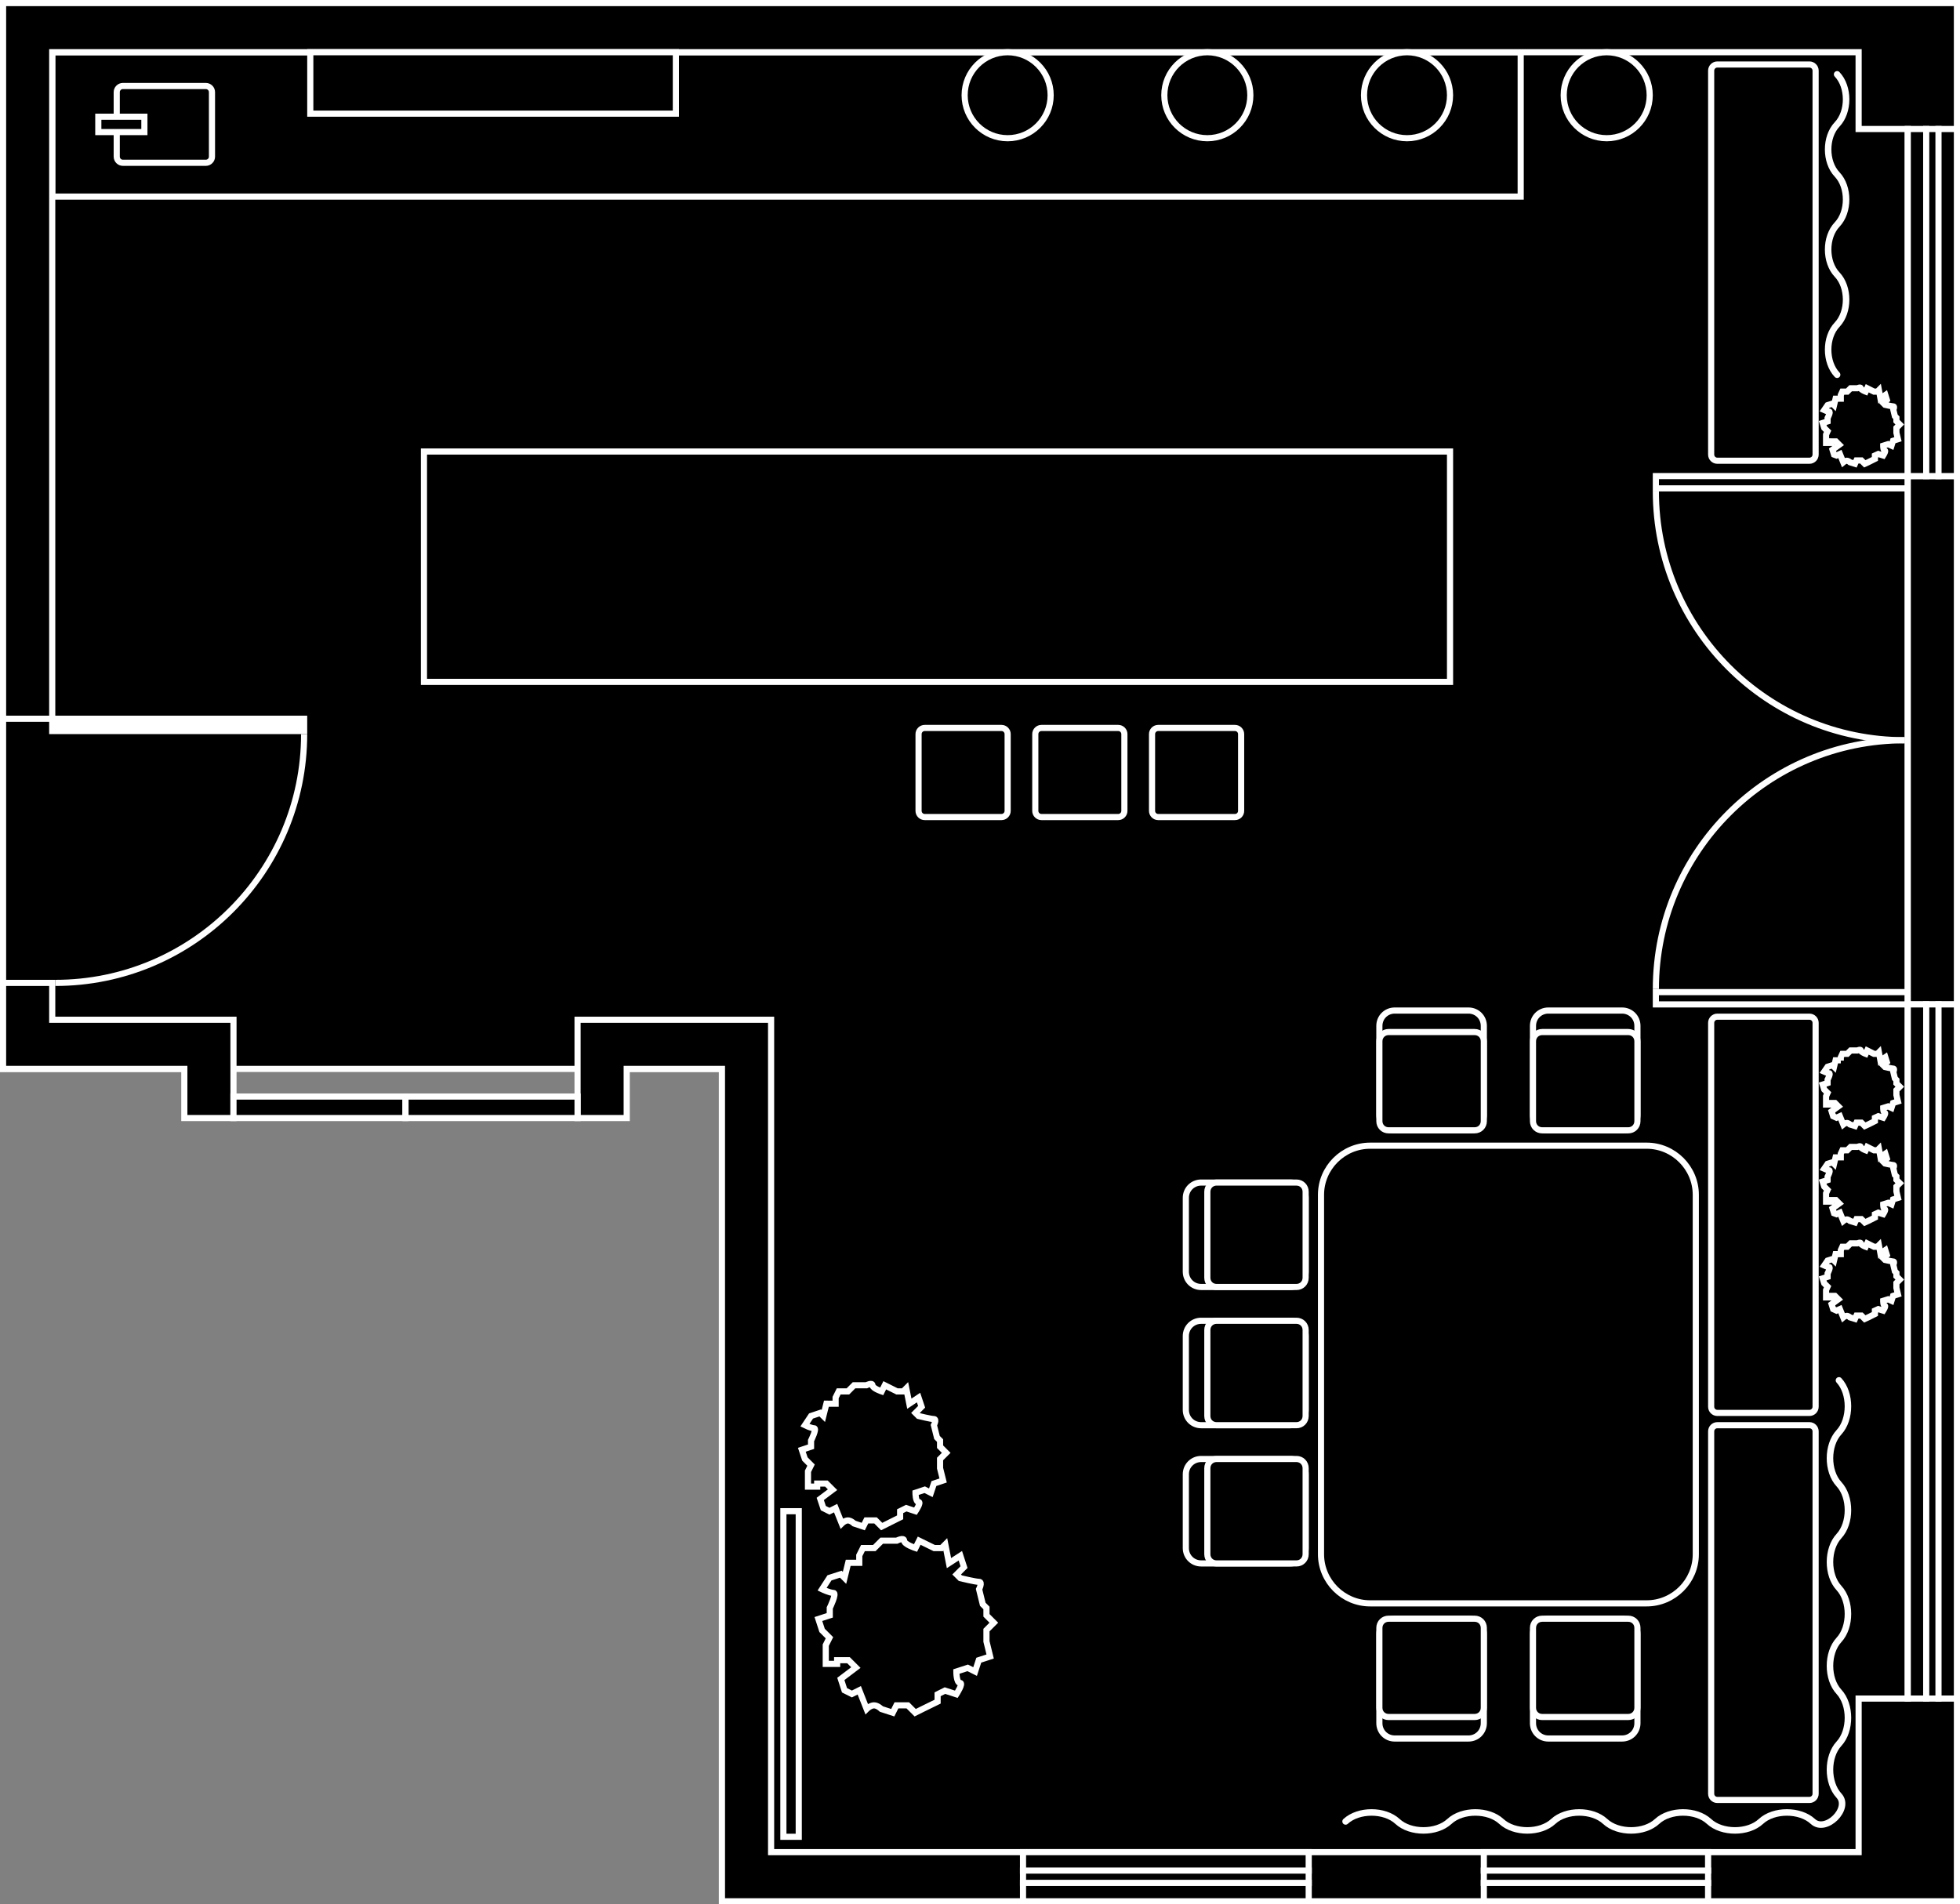 <svg xmlns="http://www.w3.org/2000/svg" xmlns:xlink="http://www.w3.org/1999/xlink" id="Ebene_1" x="0px" y="0px" viewBox="0 0 638 620" style="enable-background:new 0 0 638 620;" xml:space="preserve"><rect x="0" y="0" width="638" height="620" fill="#808080" stroke="none"/><style type="text/css">	.st0{clip-path:url(#SVGID_00000033354852541889467650000008382670946817196183_);fill:none;stroke:#FFFFFF;stroke-width:2;}	.st1{fill:none;stroke:#FFFFFF;stroke-width:2;}	.st2{clip-path:url(#SVGID_00000067935466743870596190000017208451105152102301_);fill:none;stroke:#FFFFFF;stroke-width:2;}	.st3{fill:#FFFFFF;}	.st4{clip-path:url(#SVGID_00000067235508849748448560000017455703780455087276_);fill:none;stroke:#FFFFFF;stroke-width:2;}	.st5{clip-path:url(#SVGID_00000140736447410735934750000017050982166950173589_);fill:none;stroke:#FFFFFF;stroke-width:2;}	.st6{clip-path:url(#SVGID_00000138531654487537071630000003844859872437000609_);fill:none;stroke:#FFFFFF;stroke-width:2;}	.st7{clip-path:url(#SVGID_00000087402678638728543220000013497429821706224516_);fill:none;stroke:#FFFFFF;stroke-width:2;}	.st8{clip-path:url(#SVGID_00000100359351147502477240000012900677085933109162_);fill:none;stroke:#FFFFFF;stroke-width:2;}	.st9{clip-path:url(#SVGID_00000056398954910855301510000004544050139107775645_);fill:none;stroke:#FFFFFF;stroke-width:2;}	.st10{clip-path:url(#SVGID_00000075847588122709155070000014550203546391325112_);}	.st11{clip-path:url(#SVGID_00000075847588122709155070000014550203546391325112_);fill:none;stroke:#FFFFFF;stroke-width:2;}	.st12{clip-path:url(#SVGID_00000107546862928562743010000013163642353679598212_);}	.st13{clip-path:url(#SVGID_00000107546862928562743010000013163642353679598212_);fill:none;stroke:#FFFFFF;stroke-width:2;}			.st14{clip-path:url(#SVGID_00000107546862928562743010000013163642353679598212_);fill:none;stroke:#FFFFFF;stroke-width:2.12;stroke-linecap:round;}</style><polygon points="637,619 637,1 1,1 1,348 235,348 235,619 "></polygon><g>	<defs>		<rect id="SVGID_1_" width="638" height="620"></rect>	</defs>	<clipPath id="SVGID_00000088819715094688838450000011446825577420010678_">		<use xlink:href="#SVGID_1_" style="overflow:visible;"></use>	</clipPath>			<polygon style="clip-path:url(#SVGID_00000088819715094688838450000011446825577420010678_);fill:none;stroke:#FFFFFF;stroke-width:2;" points="  637,619 637,1 1,1 1,348 235,348 235,619  "></polygon></g><polygon points="17,17 17,17 17,64 495,64 495,17 "></polygon><polygon class="st1" points="17,17 17,17 17,64 495,64 495,17 "></polygon><path d="M1,320v28h2h14h43v16h16v-16v-16H60H17v-12H1z M634,1h-29H17H3H1v233h16V17h588v25h16v511h-16v50H251V348v-16h-16h-31h-16 v16v16h16v-16h31v255v16h16h354h29h3v-37v-29V42V16V1H634z"></path><g>	<defs>		<rect id="SVGID_00000053525396752876639790000013491856656903277214_" width="638" height="620"></rect>	</defs>	<clipPath id="SVGID_00000135652839086278491050000010962508581869006251_">		<use xlink:href="#SVGID_00000053525396752876639790000013491856656903277214_" style="overflow:visible;"></use>	</clipPath>			<path style="clip-path:url(#SVGID_00000135652839086278491050000010962508581869006251_);fill:none;stroke:#FFFFFF;stroke-width:2;" d="  M17,320H1v28h2h14h43v16h16v-16v-16H60H17V320z M637,619v-37v-29V42V16V1h-3h-29H17H3H1v233h16V17h588v25h16v511h-16v50H251V348  v-16h-16h-31h-16v16v16h16v-16h31v255v16h16h354h29H637z"></path></g><rect x="17" y="234" class="st3" width="82" height="4"></rect><rect x="17" y="234" class="st1" width="82" height="4"></rect><rect x="539" y="323" width="82" height="4"></rect><rect x="539" y="323" class="st1" width="82" height="4"></rect><rect x="539" y="155" width="82" height="4"></rect><rect x="539" y="155" class="st1" width="82" height="4"></rect><g>	<defs>		<rect id="SVGID_00000025427623860961152740000013810415154121736081_" width="638" height="620"></rect>	</defs>	<clipPath id="SVGID_00000033345061949873872920000001328082595982331787_">		<use xlink:href="#SVGID_00000025427623860961152740000013810415154121736081_" style="overflow:visible;"></use>	</clipPath>			<path style="clip-path:url(#SVGID_00000033345061949873872920000001328082595982331787_);fill:none;stroke:#FFFFFF;stroke-width:2;" d="  M18,320c44.7,0,81-36.3,81-81"></path>			<path style="clip-path:url(#SVGID_00000033345061949873872920000001328082595982331787_);fill:none;stroke:#FFFFFF;stroke-width:2;" d="  M620,241c-44.7,0-81,36.3-81,81"></path>			<path style="clip-path:url(#SVGID_00000033345061949873872920000001328082595982331787_);fill:none;stroke:#FFFFFF;stroke-width:2;" d="  M620,241c-44.7,0-81-36.3-81-81"></path></g><rect x="621" y="155" width="16" height="172"></rect><g>	<defs>		<rect id="SVGID_00000094594049304170200730000010705140095298962867_" width="638" height="620"></rect>	</defs>	<clipPath id="SVGID_00000036216151315822798510000016109967083763925654_">		<use xlink:href="#SVGID_00000094594049304170200730000010705140095298962867_" style="overflow:visible;"></use>	</clipPath>			<rect x="621" y="155" style="clip-path:url(#SVGID_00000036216151315822798510000016109967083763925654_);fill:none;stroke:#FFFFFF;stroke-width:2;" width="16" height="172"></rect></g><rect x="621" y="327" width="16" height="226"></rect><g>	<defs>		<rect id="SVGID_00000137120162618177076240000002104052200069337263_" width="638" height="620"></rect>	</defs>	<clipPath id="SVGID_00000044159134715662741720000008474075464537108926_">		<use xlink:href="#SVGID_00000137120162618177076240000002104052200069337263_" style="overflow:visible;"></use>	</clipPath>			<rect x="621" y="327" style="clip-path:url(#SVGID_00000044159134715662741720000008474075464537108926_);fill:none;stroke:#FFFFFF;stroke-width:2;" width="16" height="226"></rect></g><rect x="621" y="42" width="16" height="113"></rect><g>	<defs>		<rect id="SVGID_00000010301016267586255360000015682041650587916210_" width="638" height="620"></rect>	</defs>	<clipPath id="SVGID_00000114071543362935638720000008922816426201284229_">		<use xlink:href="#SVGID_00000010301016267586255360000015682041650587916210_" style="overflow:visible;"></use>	</clipPath>			<rect x="621" y="42" style="clip-path:url(#SVGID_00000114071543362935638720000008922816426201284229_);fill:none;stroke:#FFFFFF;stroke-width:2;" width="16" height="113"></rect></g><rect x="333" y="603" width="93" height="16"></rect><g>	<defs>		<rect id="SVGID_00000024706201225483852720000010224399686959546804_" width="638" height="620"></rect>	</defs>	<clipPath id="SVGID_00000120529318787276087470000008016599021596178305_">		<use xlink:href="#SVGID_00000024706201225483852720000010224399686959546804_" style="overflow:visible;"></use>	</clipPath>			<rect x="333" y="603" style="clip-path:url(#SVGID_00000120529318787276087470000008016599021596178305_);fill:none;stroke:#FFFFFF;stroke-width:2;" width="93" height="16"></rect></g><rect x="483" y="603" width="73" height="16"></rect><g>	<defs>		<rect id="SVGID_00000035525112229100168540000005133858330823956367_" width="638" height="620"></rect>	</defs>	<clipPath id="SVGID_00000022519210127481772530000014256872331648284561_">		<use xlink:href="#SVGID_00000035525112229100168540000005133858330823956367_" style="overflow:visible;"></use>	</clipPath>			<rect x="483" y="603" style="clip-path:url(#SVGID_00000022519210127481772530000014256872331648284561_);fill:none;stroke:#FFFFFF;stroke-width:2;" width="73" height="16"></rect></g><line class="st1" x1="332" y1="609" x2="427" y2="609"></line><line class="st1" x1="482" y1="609" x2="557" y2="609"></line><line class="st1" x1="631" y1="326" x2="631" y2="554"></line><line class="st1" x1="631" y1="41" x2="631" y2="156"></line><line class="st1" x1="332" y1="613" x2="427" y2="613"></line><line class="st1" x1="482" y1="613" x2="557" y2="613"></line><line class="st1" x1="627" y1="326" x2="627" y2="554"></line><line class="st1" x1="627" y1="41" x2="627" y2="156"></line><g>	<defs>		<rect id="SVGID_00000085962695565093700420000003677716966460669611_" width="638" height="620"></rect>	</defs>	<clipPath id="SVGID_00000079456502913765913020000009124390674009966988_">		<use xlink:href="#SVGID_00000085962695565093700420000003677716966460669611_" style="overflow:visible;"></use>	</clipPath>	<path style="clip-path:url(#SVGID_00000079456502913765913020000009124390674009966988_);" d="M559,21c-1.1,0-2,0.9-2,2v125  c0,1.1,0.9,2,2,2h30c1.1,0,2-0.9,2-2V23c0-1.1-0.9-2-2-2H559z"></path>			<path style="clip-path:url(#SVGID_00000079456502913765913020000009124390674009966988_);fill:none;stroke:#FFFFFF;stroke-width:2;" d="  M559,21c-1.1,0-2,0.9-2,2v125c0,1.1,0.9,2,2,2h30c1.1,0,2-0.9,2-2V23c0-1.1-0.9-2-2-2H559z"></path>	<path style="clip-path:url(#SVGID_00000079456502913765913020000009124390674009966988_);" d="M301,237c-1.1,0-2,0.9-2,2v25  c0,1.1,0.9,2,2,2h25c1.1,0,2-0.9,2-2v-25c0-1.1-0.9-2-2-2H301z"></path>			<path style="clip-path:url(#SVGID_00000079456502913765913020000009124390674009966988_);fill:none;stroke:#FFFFFF;stroke-width:2;" d="  M301,237c-1.1,0-2,0.9-2,2v25c0,1.1,0.9,2,2,2h25c1.1,0,2-0.9,2-2v-25c0-1.1-0.9-2-2-2H301z"></path>	<path style="clip-path:url(#SVGID_00000079456502913765913020000009124390674009966988_);" d="M40,28c-1.1,0-2,0.9-2,2v21  c0,1.1,0.9,2,2,2h27c1.1,0,2-0.9,2-2V30c0-1.1-0.9-2-2-2H40z"></path>			<path style="clip-path:url(#SVGID_00000079456502913765913020000009124390674009966988_);fill:none;stroke:#FFFFFF;stroke-width:2;" d="  M40,28c-1.1,0-2,0.9-2,2v21c0,1.1,0.9,2,2,2h27c1.1,0,2-0.9,2-2V30c0-1.1-0.9-2-2-2H40z"></path></g><polygon points="138,147 138,147 138,222 472,222 472,147 "></polygon><polygon class="st1" points="138,147 138,147 138,222 472,222 472,147 "></polygon><polygon points="101,17 101,17 101,37 220,37 220,17 "></polygon><polygon class="st1" points="101,17 101,17 101,37 220,37 220,17 "></polygon><polygon points="32,38 32,38 32,43 47,43 47,38 "></polygon><polygon class="st1" points="32,38 32,38 32,43 47,43 47,38 "></polygon><polygon points="255,492 255,492 255,598 260,598 260,492 "></polygon><polygon class="st1" points="255,492 255,492 255,598 260,598 260,492 "></polygon><polygon points="76,357 76,357 76,364 132,364 132,357 "></polygon><polygon class="st1" points="76,357 76,357 76,364 132,364 132,357 "></polygon><polygon points="132,357 132,357 132,364 188,364 188,357 "></polygon><polygon class="st1" points="132,357 132,357 132,364 188,364 188,357 "></polygon><g>	<defs>		<rect id="SVGID_00000142876931432342844290000014533444013352183451_" width="638" height="620"></rect>	</defs>	<clipPath id="SVGID_00000002357486973763315830000015441479662983916677_">		<use xlink:href="#SVGID_00000142876931432342844290000014533444013352183451_" style="overflow:visible;"></use>	</clipPath>	<path style="clip-path:url(#SVGID_00000002357486973763315830000015441479662983916677_);" d="M339,237c-1.1,0-2,0.9-2,2v25  c0,1.1,0.9,2,2,2h25c1.1,0,2-0.9,2-2v-25c0-1.1-0.9-2-2-2H339z"></path>			<path style="clip-path:url(#SVGID_00000002357486973763315830000015441479662983916677_);fill:none;stroke:#FFFFFF;stroke-width:2;" d="  M339,237c-1.1,0-2,0.9-2,2v25c0,1.1,0.9,2,2,2h25c1.1,0,2-0.9,2-2v-25c0-1.1-0.9-2-2-2H339z"></path>	<path style="clip-path:url(#SVGID_00000002357486973763315830000015441479662983916677_);" d="M377,237c-1.1,0-2,0.9-2,2v25  c0,1.1,0.9,2,2,2h25c1.1,0,2-0.9,2-2v-25c0-1.1-0.9-2-2-2H377z"></path>			<path style="clip-path:url(#SVGID_00000002357486973763315830000015441479662983916677_);fill:none;stroke:#FFFFFF;stroke-width:2;" d="  M377,237c-1.1,0-2,0.9-2,2v25c0,1.1,0.9,2,2,2h25c1.1,0,2-0.9,2-2v-25c0-1.1-0.9-2-2-2H377z"></path>	<path style="clip-path:url(#SVGID_00000002357486973763315830000015441479662983916677_);" d="M559,331c-1.1,0-2,0.9-2,2v125  c0,1.1,0.9,2,2,2h30c1.1,0,2-0.9,2-2V333c0-1.1-0.9-2-2-2H559z"></path>			<path style="clip-path:url(#SVGID_00000002357486973763315830000015441479662983916677_);fill:none;stroke:#FFFFFF;stroke-width:2;" d="  M559,331c-1.1,0-2,0.9-2,2v125c0,1.1,0.9,2,2,2h30c1.1,0,2-0.9,2-2V333c0-1.1-0.9-2-2-2H559z"></path>	<path style="clip-path:url(#SVGID_00000002357486973763315830000015441479662983916677_);" d="M559,464c-1.1,0-2,0.9-2,2v118  c0,1.1,0.9,2,2,2h30c1.1,0,2-0.9,2-2V466c0-1.1-0.9-2-2-2H559z"></path>			<path style="clip-path:url(#SVGID_00000002357486973763315830000015441479662983916677_);fill:none;stroke:#FFFFFF;stroke-width:2;" d="  M559,464c-1.1,0-2,0.9-2,2v118c0,1.1,0.9,2,2,2h30c1.1,0,2-0.9,2-2V466c0-1.1-0.9-2-2-2H559z"></path>			<path style="clip-path:url(#SVGID_00000002357486973763315830000015441479662983916677_);fill:none;stroke:#FFFFFF;stroke-width:2.12;stroke-linecap:round;" d="  M438,593c4.2-3.9,12.7-3.9,16.9,0c4.2,3.9,12.7,3.9,16.9,0s12.7-3.9,16.9,0c4.2,3.9,12.7,3.9,16.9,0c4.2-3.9,12.7-3.9,16.9,0  c4.2,3.9,12.7,3.9,16.9,0c4.2-3.9,12.7-3.9,16.9,0c4.2,3.9,12.7,3.9,16.9,0c4.2-3.9,12.7-3.9,16.9,0s12.4-4.2,8.5-8.4  c-3.9-4.2-3.9-12.7,0-16.9c3.9-4.2,3.9-12.7,0-16.9c-3.9-4.2-3.9-12.7,0-16.9c3.9-4.2,3.9-12.7,0-16.9c-3.9-4.2-3.9-12.7,0-16.9  c3.9-4.2,3.9-12.7,0-16.9s-3.9-12.7,0-16.9c3.9-4.2,3.9-12.7,0-16.9"></path>			<path style="clip-path:url(#SVGID_00000002357486973763315830000015441479662983916677_);fill:none;stroke:#FFFFFF;stroke-width:2.12;stroke-linecap:round;" d="  M598,122c-3.9-4.1-3.9-12.2,0-16.3c3.9-4.1,3.9-12.2,0-16.3c-3.9-4.1-3.9-12.2,0-16.3s3.9-12.2,0-16.3c-3.9-4.1-3.9-12.2,0-16.3  c3.9-4.1,3.9-12.2,0-16.3"></path>	<path style="clip-path:url(#SVGID_00000002357486973763315830000015441479662983916677_);" d="M454,329c-2.8,0-5,2.2-5,5v29  c0,2.8,2.2,5,5,5h24c2.8,0,5-2.2,5-5v-29c0-2.8-2.2-5-5-5H454z"></path>			<path style="clip-path:url(#SVGID_00000002357486973763315830000015441479662983916677_);fill:none;stroke:#FFFFFF;stroke-width:2;" d="  M454,329c-2.8,0-5,2.2-5,5v29c0,2.8,2.2,5,5,5h24c2.8,0,5-2.2,5-5v-29c0-2.8-2.2-5-5-5H454z"></path>	<path style="clip-path:url(#SVGID_00000002357486973763315830000015441479662983916677_);" d="M452,336c-1.7,0-3,1.3-3,3v26  c0,1.7,1.3,3,3,3h28c1.7,0,3-1.3,3-3v-26c0-1.7-1.3-3-3-3H452z"></path>			<path style="clip-path:url(#SVGID_00000002357486973763315830000015441479662983916677_);fill:none;stroke:#FFFFFF;stroke-width:2;" d="  M452,336c-1.7,0-3,1.3-3,3v26c0,1.7,1.3,3,3,3h28c1.7,0,3-1.3,3-3v-26c0-1.7-1.3-3-3-3H452z"></path>	<path style="clip-path:url(#SVGID_00000002357486973763315830000015441479662983916677_);" d="M528,566c2.8,0,5-2.2,5-5v-29  c0-2.8-2.2-5-5-5h-24c-2.8,0-5,2.2-5,5v29c0,2.8,2.2,5,5,5H528z"></path>			<path style="clip-path:url(#SVGID_00000002357486973763315830000015441479662983916677_);fill:none;stroke:#FFFFFF;stroke-width:2;" d="  M528,566c2.8,0,5-2.2,5-5v-29c0-2.8-2.2-5-5-5h-24c-2.8,0-5,2.2-5,5v29c0,2.8,2.2,5,5,5H528z"></path>	<path style="clip-path:url(#SVGID_00000002357486973763315830000015441479662983916677_);" d="M530,559c1.7,0,3-1.3,3-3v-26  c0-1.7-1.3-3-3-3h-28c-1.7,0-3,1.3-3,3v26c0,1.7,1.3,3,3,3H530z"></path>			<path style="clip-path:url(#SVGID_00000002357486973763315830000015441479662983916677_);fill:none;stroke:#FFFFFF;stroke-width:2;" d="  M530,559c1.7,0,3-1.3,3-3v-26c0-1.7-1.3-3-3-3h-28c-1.7,0-3,1.3-3,3v26c0,1.7,1.3,3,3,3H530z"></path>	<path style="clip-path:url(#SVGID_00000002357486973763315830000015441479662983916677_);" d="M386,414c0,2.8,2.2,5,5,5h29  c2.8,0,5-2.2,5-5v-24c0-2.8-2.2-5-5-5h-29c-2.8,0-5,2.2-5,5V414z"></path>			<path style="clip-path:url(#SVGID_00000002357486973763315830000015441479662983916677_);fill:none;stroke:#FFFFFF;stroke-width:2;" d="  M386,414c0,2.8,2.2,5,5,5h29c2.8,0,5-2.2,5-5v-24c0-2.8-2.2-5-5-5h-29c-2.8,0-5,2.2-5,5V414z"></path>	<path style="clip-path:url(#SVGID_00000002357486973763315830000015441479662983916677_);" d="M393,416c0,1.7,1.3,3,3,3h26  c1.7,0,3-1.3,3-3v-28c0-1.7-1.3-3-3-3h-26c-1.7,0-3,1.3-3,3V416z"></path>			<path style="clip-path:url(#SVGID_00000002357486973763315830000015441479662983916677_);fill:none;stroke:#FFFFFF;stroke-width:2;" d="  M393,416c0,1.7,1.3,3,3,3h26c1.7,0,3-1.3,3-3v-28c0-1.7-1.3-3-3-3h-26c-1.7,0-3,1.3-3,3V416z"></path>	<path style="clip-path:url(#SVGID_00000002357486973763315830000015441479662983916677_);" d="M386,459c0,2.8,2.2,5,5,5h29  c2.8,0,5-2.2,5-5v-24c0-2.8-2.2-5-5-5h-29c-2.8,0-5,2.2-5,5V459z"></path>			<path style="clip-path:url(#SVGID_00000002357486973763315830000015441479662983916677_);fill:none;stroke:#FFFFFF;stroke-width:2;" d="  M386,459c0,2.8,2.2,5,5,5h29c2.8,0,5-2.2,5-5v-24c0-2.8-2.2-5-5-5h-29c-2.8,0-5,2.2-5,5V459z"></path>	<path style="clip-path:url(#SVGID_00000002357486973763315830000015441479662983916677_);" d="M393,461c0,1.7,1.3,3,3,3h26  c1.7,0,3-1.3,3-3v-28c0-1.7-1.3-3-3-3h-26c-1.7,0-3,1.3-3,3V461z"></path>			<path style="clip-path:url(#SVGID_00000002357486973763315830000015441479662983916677_);fill:none;stroke:#FFFFFF;stroke-width:2;" d="  M393,461c0,1.7,1.3,3,3,3h26c1.7,0,3-1.3,3-3v-28c0-1.7-1.3-3-3-3h-26c-1.7,0-3,1.3-3,3V461z"></path>	<path style="clip-path:url(#SVGID_00000002357486973763315830000015441479662983916677_);" d="M386,504c0,2.8,2.2,5,5,5h29  c2.8,0,5-2.2,5-5v-24c0-2.8-2.2-5-5-5h-29c-2.8,0-5,2.2-5,5V504z"></path>			<path style="clip-path:url(#SVGID_00000002357486973763315830000015441479662983916677_);fill:none;stroke:#FFFFFF;stroke-width:2;" d="  M386,504c0,2.8,2.2,5,5,5h29c2.8,0,5-2.2,5-5v-24c0-2.8-2.2-5-5-5h-29c-2.8,0-5,2.2-5,5V504z"></path>	<path style="clip-path:url(#SVGID_00000002357486973763315830000015441479662983916677_);" d="M393,506c0,1.7,1.3,3,3,3h26  c1.7,0,3-1.3,3-3v-28c0-1.7-1.3-3-3-3h-26c-1.7,0-3,1.3-3,3V506z"></path>			<path style="clip-path:url(#SVGID_00000002357486973763315830000015441479662983916677_);fill:none;stroke:#FFFFFF;stroke-width:2;" d="  M393,506c0,1.7,1.3,3,3,3h26c1.7,0,3-1.3,3-3v-28c0-1.7-1.3-3-3-3h-26c-1.7,0-3,1.3-3,3V506z"></path>	<path style="clip-path:url(#SVGID_00000002357486973763315830000015441479662983916677_);" d="M504,329c-2.8,0-5,2.2-5,5v29  c0,2.8,2.2,5,5,5h24c2.8,0,5-2.2,5-5v-29c0-2.8-2.2-5-5-5H504z"></path>			<path style="clip-path:url(#SVGID_00000002357486973763315830000015441479662983916677_);fill:none;stroke:#FFFFFF;stroke-width:2;" d="  M504,329c-2.8,0-5,2.2-5,5v29c0,2.8,2.2,5,5,5h24c2.8,0,5-2.2,5-5v-29c0-2.8-2.2-5-5-5H504z"></path>	<path style="clip-path:url(#SVGID_00000002357486973763315830000015441479662983916677_);" d="M502,336c-1.7,0-3,1.3-3,3v26  c0,1.7,1.3,3,3,3h28c1.7,0,3-1.3,3-3v-26c0-1.7-1.3-3-3-3H502z"></path>			<path style="clip-path:url(#SVGID_00000002357486973763315830000015441479662983916677_);fill:none;stroke:#FFFFFF;stroke-width:2;" d="  M502,336c-1.7,0-3,1.3-3,3v26c0,1.7,1.3,3,3,3h28c1.7,0,3-1.3,3-3v-26c0-1.7-1.3-3-3-3H502z"></path>	<path style="clip-path:url(#SVGID_00000002357486973763315830000015441479662983916677_);" d="M478,566c2.8,0,5-2.2,5-5v-29  c0-2.8-2.2-5-5-5h-24c-2.8,0-5,2.2-5,5v29c0,2.8,2.2,5,5,5H478z"></path>			<path style="clip-path:url(#SVGID_00000002357486973763315830000015441479662983916677_);fill:none;stroke:#FFFFFF;stroke-width:2;" d="  M478,566c2.8,0,5-2.2,5-5v-29c0-2.8-2.2-5-5-5h-24c-2.8,0-5,2.2-5,5v29c0,2.8,2.2,5,5,5H478z"></path>	<path style="clip-path:url(#SVGID_00000002357486973763315830000015441479662983916677_);" d="M480,559c1.7,0,3-1.3,3-3v-26  c0-1.7-1.3-3-3-3h-28c-1.7,0-3,1.3-3,3v26c0,1.7,1.3,3,3,3H480z"></path>			<path style="clip-path:url(#SVGID_00000002357486973763315830000015441479662983916677_);fill:none;stroke:#FFFFFF;stroke-width:2;" d="  M480,559c1.7,0,3-1.3,3-3v-26c0-1.7-1.3-3-3-3h-28c-1.7,0-3,1.3-3,3v26c0,1.7,1.3,3,3,3H480z"></path>	<path style="clip-path:url(#SVGID_00000002357486973763315830000015441479662983916677_);" d="M446,373c-8.8,0-16,7.2-16,16v117  c0,8.8,7.2,16,16,16h90c8.8,0,16-7.2,16-16V389c0-8.8-7.2-16-16-16H446z"></path>			<path style="clip-path:url(#SVGID_00000002357486973763315830000015441479662983916677_);fill:none;stroke:#FFFFFF;stroke-width:2;" d="  M446,373c-8.8,0-16,7.2-16,16v117c0,8.8,7.2,16,16,16h90c8.8,0,16-7.2,16-16V389c0-8.8-7.2-16-16-16H446z"></path>	<path style="clip-path:url(#SVGID_00000002357486973763315830000015441479662983916677_);" d="M328,45c7.7,0,14-6.3,14-14  s-6.3-14-14-14s-14,6.3-14,14S320.3,45,328,45"></path>			<circle style="clip-path:url(#SVGID_00000002357486973763315830000015441479662983916677_);fill:none;stroke:#FFFFFF;stroke-width:2;" cx="328" cy="31" r="14"></circle>	<path style="clip-path:url(#SVGID_00000002357486973763315830000015441479662983916677_);" d="M393,45c7.7,0,14-6.3,14-14  s-6.3-14-14-14s-14,6.3-14,14S385.3,45,393,45"></path>			<circle style="clip-path:url(#SVGID_00000002357486973763315830000015441479662983916677_);fill:none;stroke:#FFFFFF;stroke-width:2;" cx="393" cy="31" r="14"></circle>	<path style="clip-path:url(#SVGID_00000002357486973763315830000015441479662983916677_);" d="M458,45c7.7,0,14-6.3,14-14  s-6.3-14-14-14s-14,6.3-14,14S450.3,45,458,45"></path>			<circle style="clip-path:url(#SVGID_00000002357486973763315830000015441479662983916677_);fill:none;stroke:#FFFFFF;stroke-width:2;" cx="458" cy="31" r="14"></circle>	<path style="clip-path:url(#SVGID_00000002357486973763315830000015441479662983916677_);" d="M523,45c7.7,0,14-6.3,14-14  s-6.3-14-14-14s-14,6.3-14,14S515.3,45,523,45"></path>			<circle style="clip-path:url(#SVGID_00000002357486973763315830000015441479662983916677_);fill:none;stroke:#FFFFFF;stroke-width:2;" cx="523" cy="31" r="14"></circle>	<path style="clip-path:url(#SVGID_00000002357486973763315830000015441479662983916677_);" d="M272,457v-2l1-2h3l2-2h4c0,0,2-1,2,0  s3,2,3,2l1-2l4,2h2l1-1l1,5l3-2l1,3l-2,2l1,1c0,0,4,1,5,1s0,2,0,2l1,4l1,1v2l2,2l-2,2v3l1,4l-3,1l-1,3l-2-1l-3,1c0,0,0,3,1,3  s-1,3-1,3l-3-1l-2,1v2l-4,2l-2,1l-2-2h-3l-1,2l-3-1c0,0-1-1-2-1s-2,1-2,1l-2-5l-2,1l-2-1l-1-3l4-3l-2-2h-3v1h-3v-5l1-2l-2-2l-1-3  l3-1v-2c0,0,2-4,1-4s-3-1-3-1l2-3l3-1l1,1l1-4H272z"></path>			<path style="clip-path:url(#SVGID_00000002357486973763315830000015441479662983916677_);fill:none;stroke:#FFFFFF;stroke-width:2;" d="  M272,457v-2l1-2h3l2-2h4c0,0,2-1,2,0s3,2,3,2l1-2l4,2h2l1-1l1,5l3-2l1,3l-2,2l1,1c0,0,4,1,5,1s0,2,0,2l1,4l1,1v2l2,2l-2,2v3l1,4  l-3,1l-1,3l-2-1l-3,1c0,0,0,3,1,3s-1,3-1,3l-3-1l-2,1v2l-4,2l-2,1l-2-2h-3l-1,2l-3-1c0,0-1-1-2-1s-2,1-2,1l-2-5l-2,1l-2-1l-1-3l4-3  l-2-2h-3v1h-3v-5l1-2l-2-2l-1-3l3-1v-2c0,0,2-4,1-4s-3-1-3-1l2-3l3-1l1,1l1-4H272z"></path>	<path style="clip-path:url(#SVGID_00000002357486973763315830000015441479662983916677_);" d="M599.2,345.3v-1.1l0.5-1.1h1.6  l1.1-1.1h2.2c0,0,1.1-0.5,1.1,0c0,0.5,1.6,1.1,1.6,1.1l0.5-1.1l2.2,1.1h1.1l0.5-0.5l0.5,2.7l1.6-1.1l0.5,1.6l-1.1,1.1l0.5,0.5  c0,0,2.2,0.5,2.7,0.5c0.5,0,0,1.1,0,1.1l0.5,2.1l0.5,0.5v1.1l1.1,1.1l-1.1,1.1v1.6l0.5,2.1l-1.6,0.5l-0.5,1.6l-1.1-0.5l-1.6,0.5  c0,0,0,1.6,0.5,1.6s-0.5,1.6-0.5,1.6l-1.6-0.5l-1.1,0.5v1.1l-2.2,1.1l-1.1,0.5l-1.1-1.1h-1.6l-0.5,1.1l-1.6-0.5  c0,0-0.5-0.5-1.1-0.5c-0.5,0-1.1,0.5-1.1,0.5l-1.1-2.7l-1.1,0.5l-1.1-0.5l-0.5-1.6l2.2-1.6l-1.1-1.1H596v0.5h-1.6v-2.7l0.5-1.1  l-1.1-1.1l-0.5-1.6l1.6-0.5v-1.1c0,0,1.1-2.1,0.5-2.1c-0.5,0-1.6-0.5-1.6-0.5l1.1-1.6l1.6-0.5l0.5,0.5l0.5-2.1H599.2z"></path>			<path style="clip-path:url(#SVGID_00000002357486973763315830000015441479662983916677_);fill:none;stroke:#FFFFFF;stroke-width:2;" d="  M599.2,345.3v-1.1l0.5-1.1h1.6l1.1-1.1h2.2c0,0,1.1-0.5,1.1,0c0,0.5,1.6,1.1,1.6,1.1l0.5-1.1l2.2,1.1h1.1l0.5-0.5l0.5,2.7l1.6-1.1  l0.5,1.6l-1.1,1.1l0.5,0.5c0,0,2.2,0.5,2.7,0.5c0.5,0,0,1.1,0,1.1l0.5,2.1l0.5,0.5v1.1l1.1,1.1l-1.1,1.1v1.6l0.5,2.1l-1.6,0.5  l-0.5,1.6l-1.1-0.5l-1.6,0.5c0,0,0,1.6,0.5,1.6s-0.5,1.6-0.5,1.6l-1.6-0.5l-1.1,0.5v1.1l-2.2,1.1l-1.1,0.5l-1.1-1.1h-1.6l-0.5,1.1  l-1.6-0.5c0,0-0.5-0.5-1.1-0.5c-0.5,0-1.1,0.5-1.1,0.5l-1.1-2.7l-1.1,0.5l-1.1-0.5l-0.5-1.6l2.2-1.6l-1.1-1.1H596v0.5h-1.6v-2.7  l0.5-1.1l-1.1-1.1l-0.5-1.6l1.6-0.5v-1.1c0,0,1.1-2.1,0.5-2.1c-0.5,0-1.6-0.5-1.6-0.5l1.1-1.6l1.6-0.5l0.5,0.5l0.5-2.1H599.2z"></path>	<path style="clip-path:url(#SVGID_00000002357486973763315830000015441479662983916677_);" d="M599.2,129.7v-1.1l0.5-1.1h1.6  l1.1-1.1h2.2c0,0,1.1-0.5,1.1,0c0,0.5,1.6,1.1,1.6,1.1l0.5-1.1l2.2,1.1h1.1l0.5-0.5l0.5,2.7l1.6-1.1l0.5,1.6l-1.1,1.1l0.5,0.5  c0,0,2.2,0.5,2.7,0.5c0.5,0,0,1.1,0,1.1l0.5,2.1l0.5,0.5v1.1l1.1,1.1l-1.1,1.1v1.6l0.5,2.1l-1.6,0.5l-0.5,1.6l-1.1-0.5l-1.6,0.5  c0,0,0,1.6,0.5,1.6s-0.5,1.6-0.5,1.6l-1.6-0.5l-1.1,0.5v1.1l-2.2,1.1l-1.1,0.5l-1.1-1.1h-1.6l-0.5,1.1l-1.6-0.5  c0,0-0.5-0.5-1.1-0.5c-0.5,0-1.1,0.5-1.1,0.5l-1.1-2.7l-1.1,0.5L597,148l-0.5-1.6l2.2-1.6l-1.1-1.1H596v0.5h-1.6v-2.7l0.5-1.1  l-1.1-1.1l-0.5-1.6l1.6-0.5v-1.1c0,0,1.1-2.1,0.5-2.1c-0.5,0-1.6-0.5-1.6-0.5l1.1-1.6l1.6-0.5l0.5,0.5l0.5-2.1H599.2z"></path>			<path style="clip-path:url(#SVGID_00000002357486973763315830000015441479662983916677_);fill:none;stroke:#FFFFFF;stroke-width:2;" d="  M599.2,129.7v-1.1l0.5-1.1h1.6l1.1-1.1h2.2c0,0,1.1-0.5,1.1,0c0,0.5,1.6,1.1,1.6,1.1l0.5-1.1l2.2,1.1h1.1l0.5-0.5l0.5,2.7l1.6-1.1  l0.5,1.6l-1.1,1.1l0.5,0.5c0,0,2.2,0.5,2.7,0.5c0.5,0,0,1.1,0,1.1l0.5,2.1l0.5,0.5v1.1l1.1,1.1l-1.1,1.1v1.6l0.5,2.1l-1.6,0.5  l-0.5,1.6l-1.1-0.5l-1.6,0.5c0,0,0,1.6,0.5,1.6s-0.5,1.6-0.5,1.6l-1.6-0.5l-1.1,0.5v1.1l-2.2,1.1l-1.1,0.5l-1.1-1.1h-1.6l-0.5,1.1  l-1.6-0.5c0,0-0.5-0.5-1.1-0.5c-0.5,0-1.1,0.5-1.1,0.5l-1.1-2.7l-1.1,0.5L597,148l-0.5-1.6l2.2-1.6l-1.1-1.1H596v0.5h-1.6v-2.7  l0.5-1.1l-1.1-1.1l-0.5-1.6l1.6-0.5v-1.1c0,0,1.1-2.1,0.5-2.1c-0.5,0-1.6-0.5-1.6-0.5l1.1-1.6l1.6-0.5l0.5,0.5l0.5-2.1H599.2z"></path>	<path style="clip-path:url(#SVGID_00000002357486973763315830000015441479662983916677_);" d="M599.2,376.7v-1.1l0.5-1.1h1.6  l1.1-1.1h2.2c0,0,1.1-0.5,1.1,0c0,0.5,1.6,1.1,1.6,1.1l0.5-1.1l2.2,1.1h1.1l0.5-0.5l0.5,2.7l1.6-1.1l0.5,1.6l-1.1,1.1l0.5,0.5  c0,0,2.2,0.5,2.7,0.5c0.5,0,0,1.1,0,1.1l0.5,2.1l0.5,0.5v1.1l1.1,1.1l-1.1,1.1v1.6l0.5,2.1l-1.6,0.5l-0.5,1.6l-1.1-0.5l-1.6,0.5  c0,0,0,1.6,0.5,1.6s-0.5,1.6-0.5,1.6l-1.6-0.5l-1.1,0.5v1.1l-2.2,1.1l-1.1,0.5l-1.1-1.1h-1.6l-0.5,1.1l-1.6-0.5  c0,0-0.5-0.5-1.1-0.5c-0.5,0-1.1,0.5-1.1,0.5l-1.1-2.7l-1.1,0.5L597,395l-0.5-1.6l2.2-1.6l-1.1-1.1H596v0.5h-1.6v-2.7l0.5-1.1  l-1.1-1.1l-0.5-1.6l1.6-0.5v-1.1c0,0,1.1-2.1,0.5-2.1c-0.5,0-1.6-0.5-1.6-0.5l1.1-1.6l1.6-0.5l0.5,0.5l0.5-2.1H599.2z"></path>			<path style="clip-path:url(#SVGID_00000002357486973763315830000015441479662983916677_);fill:none;stroke:#FFFFFF;stroke-width:2;" d="  M599.2,376.7v-1.1l0.5-1.1h1.6l1.1-1.1h2.2c0,0,1.1-0.5,1.1,0c0,0.5,1.6,1.1,1.6,1.1l0.5-1.1l2.2,1.1h1.1l0.5-0.5l0.5,2.7l1.6-1.1  l0.5,1.6l-1.1,1.1l0.5,0.5c0,0,2.2,0.5,2.7,0.5c0.5,0,0,1.1,0,1.1l0.5,2.1l0.5,0.5v1.1l1.1,1.1l-1.1,1.1v1.6l0.5,2.1l-1.6,0.5  l-0.5,1.6l-1.1-0.5l-1.6,0.5c0,0,0,1.6,0.5,1.6s-0.5,1.6-0.5,1.6l-1.6-0.5l-1.1,0.5v1.1l-2.2,1.1l-1.1,0.5l-1.1-1.1h-1.6l-0.5,1.1  l-1.6-0.5c0,0-0.5-0.5-1.1-0.5c-0.5,0-1.1,0.5-1.1,0.5l-1.1-2.7l-1.1,0.5L597,395l-0.5-1.6l2.2-1.6l-1.1-1.1H596v0.5h-1.6v-2.7  l0.5-1.1l-1.1-1.1l-0.5-1.6l1.6-0.5v-1.1c0,0,1.1-2.1,0.5-2.1c-0.5,0-1.6-0.5-1.6-0.5l1.1-1.6l1.6-0.5l0.5,0.5l0.5-2.1H599.2z"></path>	<path style="clip-path:url(#SVGID_00000002357486973763315830000015441479662983916677_);" d="M599.2,408.1v-1.1l0.5-1.1h1.6  l1.1-1.1h2.2c0,0,1.1-0.5,1.1,0s1.6,1.1,1.6,1.1l0.5-1.1l2.2,1.1h1.1l0.5-0.5l0.5,2.7l1.6-1.1l0.5,1.6l-1.1,1.1l0.5,0.5  c0,0,2.2,0.5,2.7,0.5c0.5,0,0,1.1,0,1.1l0.5,2.1l0.5,0.5v1.1l1.1,1.1l-1.1,1.1v1.6l0.5,2.1l-1.6,0.5l-0.5,1.6l-1.1-0.5l-1.6,0.5  c0,0,0,1.6,0.5,1.6s-0.5,1.6-0.5,1.6l-1.6-0.5l-1.1,0.5v1.1l-2.2,1.1l-1.1,0.5l-1.1-1.1h-1.6l-0.5,1.1l-1.6-0.5  c0,0-0.5-0.5-1.1-0.5c-0.5,0-1.1,0.5-1.1,0.5l-1.1-2.7l-1.1,0.5l-1.1-0.5l-0.5-1.6l2.2-1.6l-1.1-1.1H596v0.5h-1.6V420l0.5-1.1  l-1.1-1.1l-0.5-1.6l1.6-0.5v-1.1c0,0,1.1-2.1,0.5-2.1c-0.5,0-1.6-0.5-1.6-0.5l1.1-1.6l1.6-0.5l0.5,0.5l0.5-2.1H599.2z"></path>			<path style="clip-path:url(#SVGID_00000002357486973763315830000015441479662983916677_);fill:none;stroke:#FFFFFF;stroke-width:2;" d="  M599.2,408.1v-1.1l0.5-1.1h1.6l1.1-1.1h2.2c0,0,1.1-0.5,1.1,0s1.6,1.1,1.6,1.1l0.5-1.1l2.2,1.1h1.1l0.5-0.5l0.5,2.7l1.6-1.1  l0.5,1.6l-1.1,1.1l0.5,0.5c0,0,2.2,0.5,2.7,0.5c0.5,0,0,1.1,0,1.1l0.5,2.1l0.5,0.5v1.1l1.1,1.1l-1.1,1.1v1.6l0.5,2.1l-1.6,0.5  l-0.5,1.6l-1.1-0.5l-1.6,0.5c0,0,0,1.6,0.5,1.6s-0.5,1.6-0.5,1.6l-1.6-0.5l-1.1,0.5v1.1l-2.2,1.1l-1.1,0.5l-1.1-1.1h-1.6l-0.5,1.1  l-1.6-0.5c0,0-0.5-0.5-1.1-0.5c-0.5,0-1.1,0.5-1.1,0.5l-1.1-2.7l-1.1,0.5l-1.1-0.5l-0.5-1.6l2.2-1.6l-1.1-1.1H596v0.5h-1.6V420  l0.5-1.1l-1.1-1.1l-0.5-1.6l1.6-0.5v-1.1c0,0,1.1-2.1,0.5-2.1c-0.5,0-1.6-0.5-1.6-0.5l1.1-1.6l1.6-0.5l0.5,0.5l0.5-2.1H599.2z"></path>	<path style="clip-path:url(#SVGID_00000002357486973763315830000015441479662983916677_);" d="M279.7,508.8v-2.4l1.2-2.4h3.7  l2.4-2.4h4.9c0,0,2.4-1.2,2.4,0c0,1.2,3.7,2.4,3.7,2.4l1.2-2.4l4.9,2.4h2.4l1.2-1.2l1.2,6.1l3.7-2.4l1.2,3.7l-2.4,2.4l1.2,1.2  c0,0,4.9,1.2,6.1,1.2c1.2,0,0,2.4,0,2.4l1.2,4.9l1.2,1.2v2.4l2.4,2.4l-2.4,2.4v3.7l1.2,4.9l-3.7,1.2l-1.2,3.7l-2.4-1.2l-3.7,1.2  c0,0,0,3.7,1.2,3.7s-1.2,3.7-1.2,3.7l-3.7-1.2l-2.4,1.2v2.4l-4.9,2.4l-2.4,1.2l-2.4-2.4h-3.7l-1.2,2.4l-3.7-1.2  c0,0-1.2-1.2-2.4-1.2c-1.2,0-2.4,1.2-2.4,1.2l-2.4-6.1l-2.4,1.2l-2.4-1.2l-1.2-3.7l4.9-3.7l-2.4-2.4h-3.7v1.2h-3.7v-6.1l1.2-2.4  l-2.4-2.4l-1.2-3.7l3.7-1.2v-2.4c0,0,2.4-4.9,1.2-4.9c-1.2,0-3.7-1.2-3.7-1.2l2.4-3.7l3.7-1.2l1.2,1.2l1.2-4.9H279.7z"></path>			<path style="clip-path:url(#SVGID_00000002357486973763315830000015441479662983916677_);fill:none;stroke:#FFFFFF;stroke-width:2;" d="  M279.7,508.8v-2.4l1.2-2.4h3.7l2.4-2.4h4.9c0,0,2.4-1.2,2.4,0c0,1.2,3.7,2.4,3.7,2.4l1.2-2.4l4.9,2.4h2.4l1.2-1.2l1.2,6.1l3.7-2.4  l1.2,3.7l-2.4,2.4l1.2,1.2c0,0,4.9,1.2,6.1,1.2c1.2,0,0,2.4,0,2.4l1.2,4.9l1.2,1.2v2.4l2.4,2.4l-2.4,2.4v3.7l1.2,4.9l-3.7,1.2  l-1.2,3.7l-2.4-1.2l-3.7,1.2c0,0,0,3.7,1.2,3.7s-1.2,3.7-1.2,3.7l-3.7-1.2l-2.4,1.2v2.4l-4.9,2.4l-2.4,1.2l-2.4-2.4h-3.7l-1.2,2.4  l-3.7-1.2c0,0-1.2-1.2-2.4-1.2c-1.2,0-2.4,1.2-2.4,1.2l-2.4-6.1l-2.4,1.2l-2.4-1.2l-1.2-3.7l4.9-3.7l-2.4-2.4h-3.7v1.2h-3.7v-6.1  l1.2-2.4l-2.4-2.4l-1.2-3.7l3.7-1.2v-2.4c0,0,2.4-4.9,1.2-4.9c-1.2,0-3.7-1.2-3.7-1.2l2.4-3.7l3.7-1.2l1.2,1.2l1.2-4.9H279.7z"></path></g></svg>